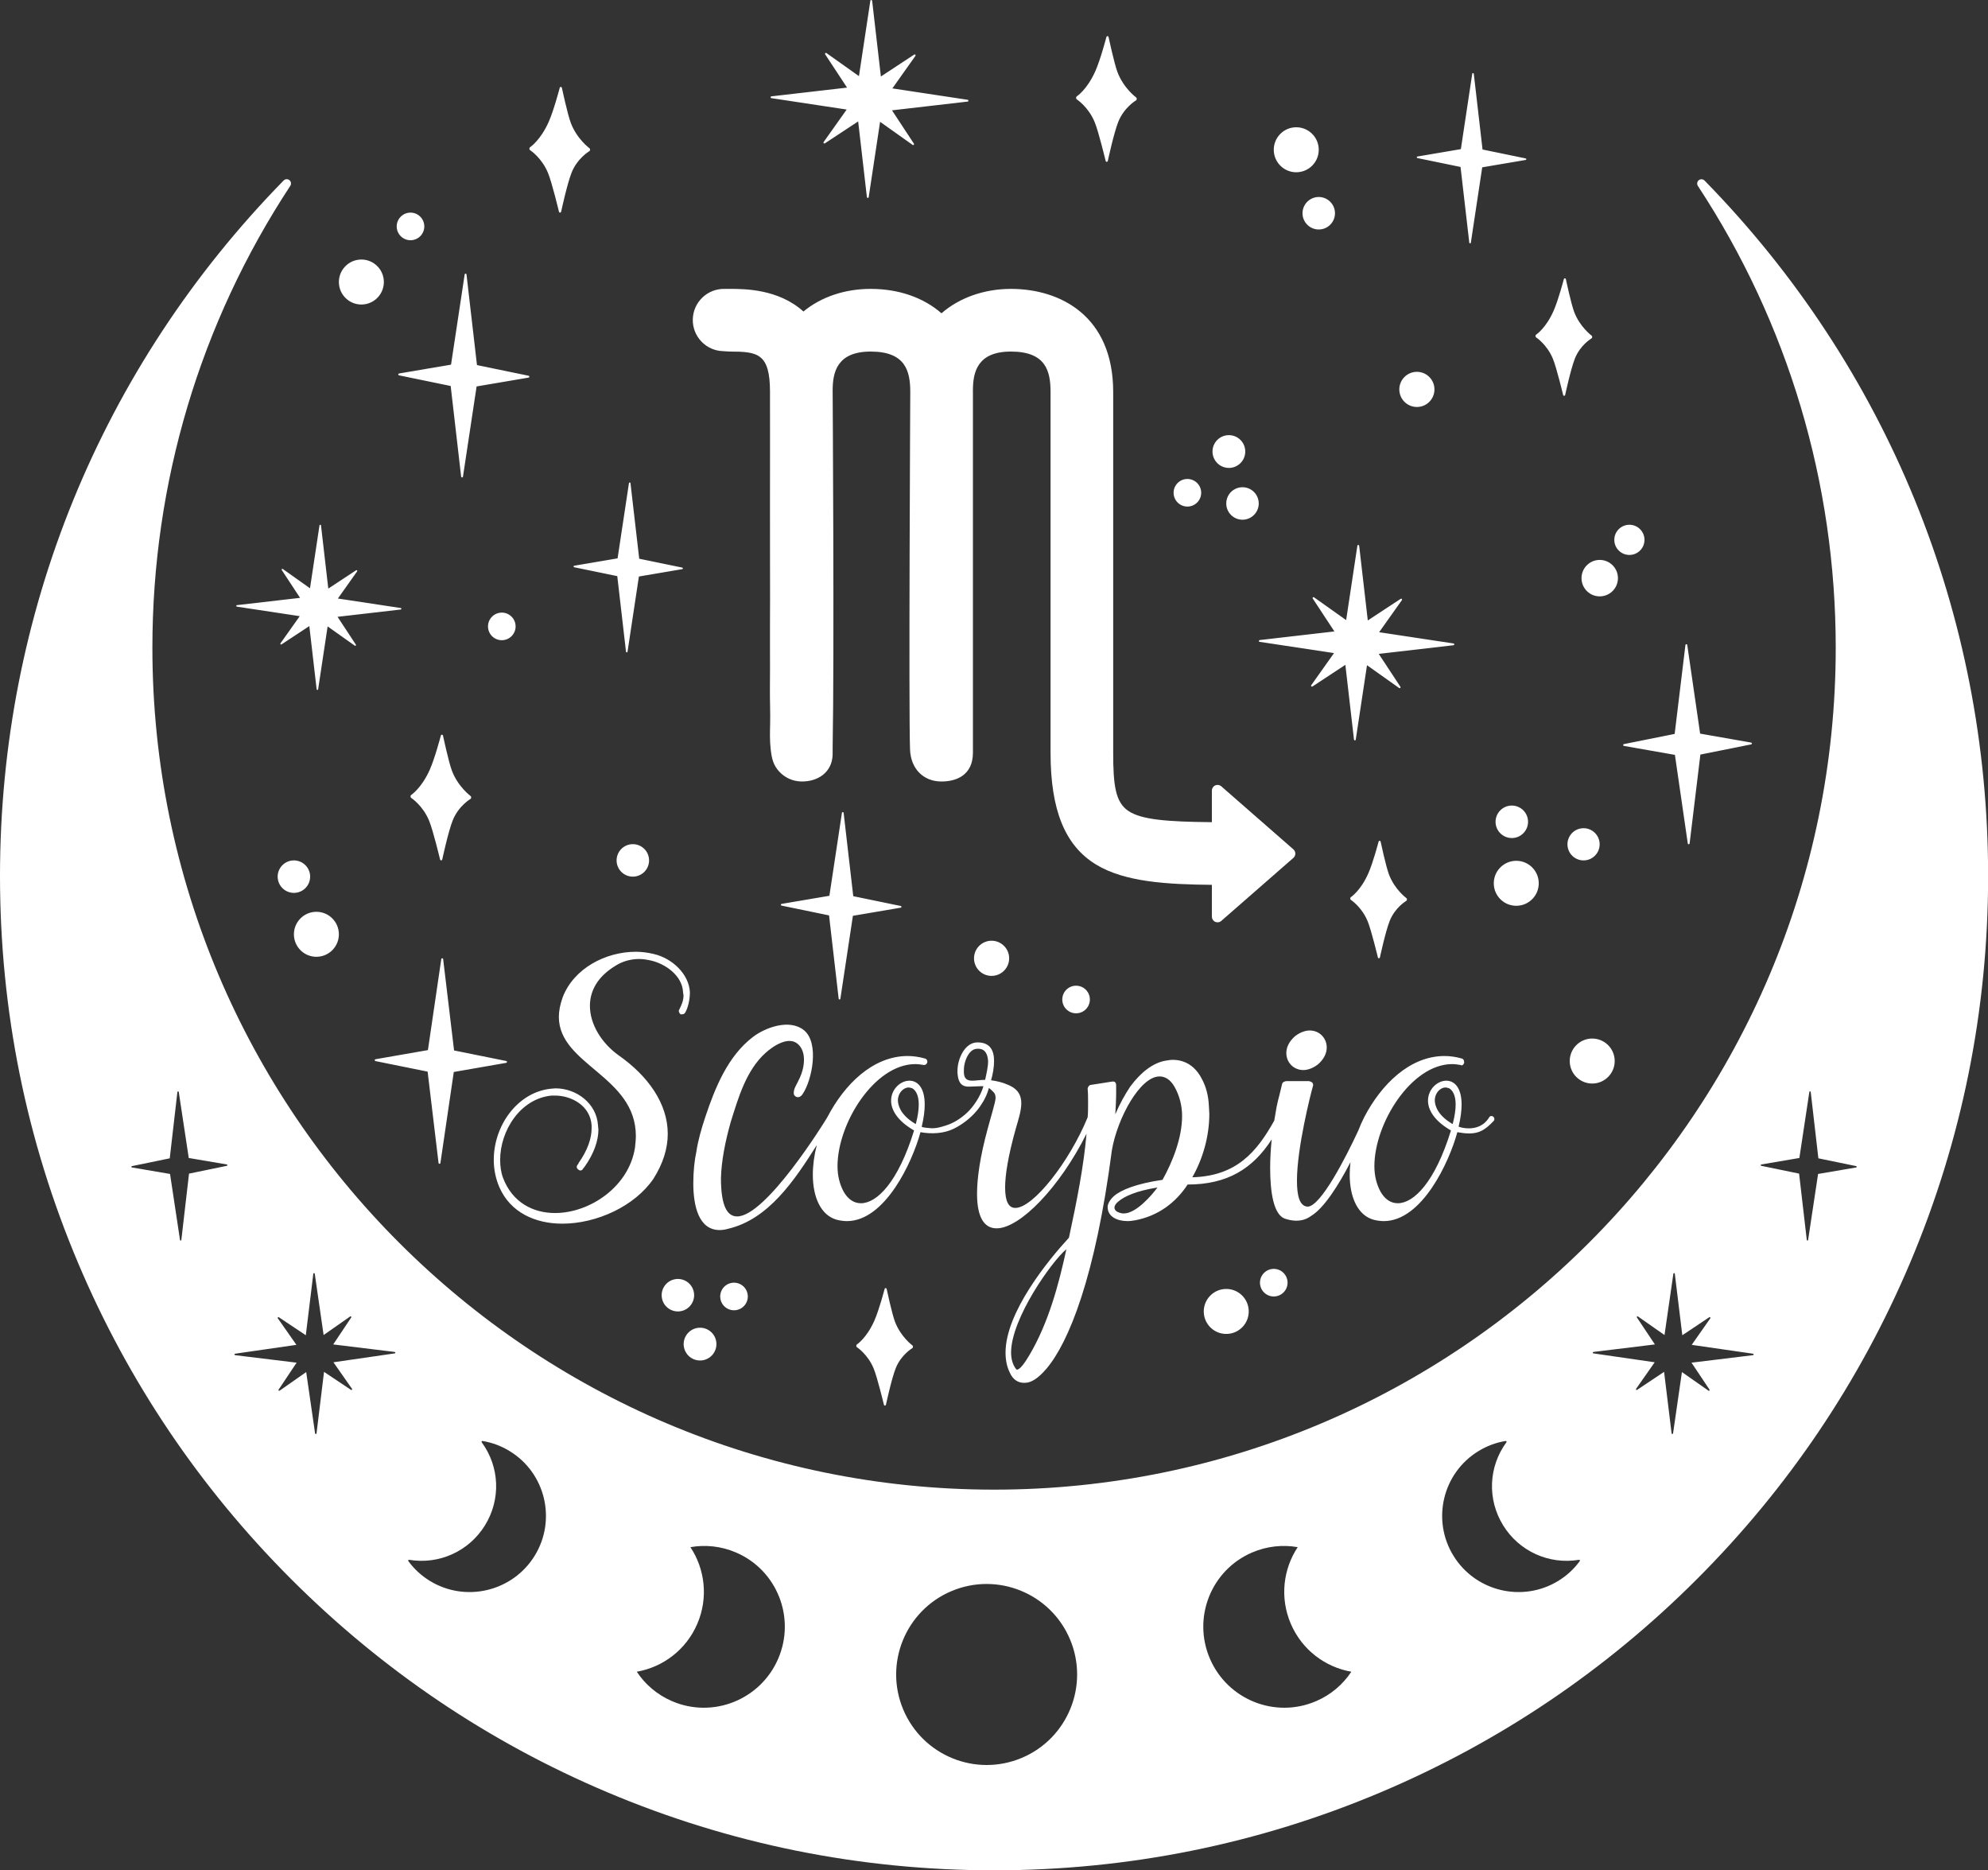 <?xml version="1.0" encoding="UTF-8" standalone="no"?><svg xmlns="http://www.w3.org/2000/svg" xmlns:xlink="http://www.w3.org/1999/xlink" fill="#000000" height="500" preserveAspectRatio="xMidYMid meet" version="1" viewBox="0.0 -0.0 531.6 500.0" width="531.6" zoomAndPan="magnify"><rect x="0.0" y="-0.0" width="531.6" height="500.0" fill="#333333" stroke="none"/><defs><clipPath id="a"><path d="M 0 47 L 531.629 47 L 531.629 500 L 0 500 Z M 0 47"/></clipPath></defs><g><g clip-path="url(#a)" id="change1_4"><path d="M 496.352 312.102 L 486.164 313.84 L 483.496 331.496 C 483.48 331.586 483.406 331.656 483.312 331.648 C 483.223 331.648 483.148 331.578 483.141 331.488 L 481.086 313.75 L 470.969 311.664 C 470.883 311.641 470.824 311.566 470.824 311.48 C 470.824 311.391 470.883 311.312 470.977 311.301 L 481.16 309.57 L 483.828 291.914 C 483.844 291.824 483.922 291.754 484.012 291.754 C 484.102 291.762 484.18 291.832 484.195 291.922 L 486.242 309.66 L 496.359 311.746 C 496.441 311.762 496.504 311.84 496.504 311.93 C 496.504 312.02 496.441 312.09 496.352 312.102 Z M 468.762 362.285 L 452.316 364.289 L 457.133 371.504 C 457.188 371.586 457.172 371.684 457.109 371.754 C 457.043 371.82 456.938 371.828 456.859 371.773 L 449.754 366.801 L 447.383 383.195 C 447.363 383.297 447.281 383.363 447.184 383.363 C 447.086 383.363 447 383.289 446.992 383.188 L 444.984 366.746 L 437.77 371.562 C 437.695 371.617 437.59 371.609 437.52 371.539 C 437.453 371.473 437.445 371.363 437.496 371.289 L 442.473 364.184 L 426.086 361.809 C 425.984 361.801 425.91 361.719 425.91 361.613 C 425.918 361.516 425.984 361.438 426.086 361.422 L 442.527 359.414 L 437.711 352.199 C 437.656 352.125 437.672 352.02 437.742 351.949 C 437.809 351.891 437.914 351.883 437.992 351.934 L 445.098 356.902 L 447.465 340.512 C 447.48 340.414 447.562 340.34 447.66 340.348 C 447.762 340.348 447.844 340.414 447.852 340.512 L 449.859 356.957 L 457.074 352.141 C 457.148 352.094 457.254 352.102 457.324 352.172 C 457.391 352.238 457.398 352.344 457.348 352.422 L 452.371 359.527 L 468.77 361.895 C 468.867 361.906 468.934 361.992 468.934 362.09 C 468.934 362.188 468.859 362.273 468.762 362.285 Z M 422.438 417.34 C 420.898 419.449 418.969 421.223 416.703 422.617 C 407.148 428.48 394.57 425.484 388.672 415.93 C 382.77 406.375 385.742 393.82 395.301 387.961 C 397.566 386.562 400.023 385.645 402.609 385.223 C 402.695 385.215 402.785 385.254 402.832 385.328 C 402.883 385.402 402.879 385.504 402.824 385.57 C 398.008 392.133 397.668 400.844 401.945 407.777 C 406.23 414.711 414.184 418.324 422.223 416.992 C 422.316 416.977 422.398 417.016 422.453 417.098 C 422.496 417.172 422.488 417.273 422.438 417.34 Z M 351.918 454.781 C 340.977 459.492 328.266 454.402 323.539 443.43 C 318.812 432.457 323.852 419.746 334.801 415.043 C 338.789 413.328 343.023 412.91 347.012 413.609 C 343.121 419.488 342.18 427.152 345.184 434.133 C 348.188 441.102 354.406 445.699 361.355 446.91 C 359.125 450.285 355.914 453.07 351.918 454.781 Z M 273.227 469.945 C 260.91 475.133 246.727 469.352 241.539 457.043 C 236.352 444.727 242.133 430.543 254.441 425.355 C 266.75 420.168 280.938 425.949 286.129 438.258 C 291.312 450.574 285.535 464.758 273.227 469.945 Z M 208.094 443.43 C 203.367 454.402 190.656 459.492 179.715 454.781 C 175.719 453.07 172.508 450.285 170.277 446.91 C 177.227 445.699 183.445 441.102 186.449 434.133 C 189.453 427.152 188.512 419.488 184.621 413.609 C 188.609 412.91 192.844 413.328 196.832 415.043 C 207.781 419.746 212.816 432.457 208.094 443.43 Z M 142.961 415.93 C 137.059 425.484 124.484 428.48 114.93 422.617 C 112.66 421.223 110.734 419.449 109.195 417.34 C 109.145 417.273 109.137 417.172 109.18 417.098 C 109.234 417.016 109.316 416.977 109.41 416.992 C 117.449 418.324 125.402 414.711 129.688 407.777 C 133.965 400.844 133.625 392.133 128.809 385.57 C 128.758 385.504 128.746 385.402 128.801 385.328 C 128.848 385.254 128.938 385.215 129.02 385.223 C 131.605 385.645 134.066 386.562 136.332 387.961 C 145.887 393.82 148.859 406.375 142.961 415.93 Z M 105.547 361.809 L 89.16 364.184 L 94.133 371.289 C 94.188 371.363 94.18 371.473 94.109 371.539 C 94.043 371.609 93.938 371.617 93.859 371.562 L 86.648 366.746 L 84.641 383.188 C 84.633 383.289 84.547 383.363 84.449 383.363 C 84.352 383.363 84.266 383.297 84.254 383.195 L 81.879 366.801 L 74.773 371.773 C 74.695 371.828 74.59 371.82 74.523 371.754 C 74.461 371.684 74.445 371.586 74.5 371.504 L 79.316 364.289 L 62.871 362.285 C 62.773 362.273 62.699 362.188 62.699 362.09 C 62.699 361.992 62.766 361.906 62.863 361.895 L 79.262 359.527 L 74.285 352.422 C 74.234 352.344 74.242 352.238 74.309 352.172 C 74.379 352.102 74.484 352.094 74.559 352.141 L 81.773 356.957 L 83.781 340.512 C 83.789 340.414 83.871 340.348 83.973 340.348 C 84.07 340.34 84.152 340.414 84.168 340.512 L 86.535 356.902 L 93.641 351.934 C 93.719 351.883 93.824 351.891 93.891 351.949 C 93.961 352.02 93.977 352.125 93.922 352.199 L 89.105 359.414 L 105.547 361.422 C 105.648 361.438 105.715 361.516 105.723 361.613 C 105.723 361.719 105.648 361.801 105.547 361.809 Z M 60.664 311.664 L 50.547 313.75 L 48.492 331.488 C 48.484 331.578 48.41 331.648 48.32 331.648 C 48.227 331.656 48.152 331.586 48.137 331.496 L 45.469 313.84 L 35.281 312.102 C 35.191 312.09 35.129 312.02 35.129 311.93 C 35.129 311.84 35.191 311.762 35.273 311.746 L 45.391 309.66 L 47.438 291.922 C 47.453 291.832 47.531 291.762 47.621 291.754 C 47.711 291.754 47.789 291.824 47.801 291.914 L 50.473 309.57 L 60.656 311.301 C 60.75 311.312 60.809 311.391 60.809 311.48 C 60.809 311.566 60.75 311.641 60.664 311.664 Z M 455.801 48.266 C 455.383 47.848 454.715 47.805 454.258 48.176 C 453.797 48.547 453.699 49.207 454.016 49.699 C 478.133 86.379 490.883 129.066 490.883 173.168 C 490.883 297.277 389.914 398.234 265.816 398.234 C 141.711 398.234 40.75 297.277 40.75 173.168 C 40.75 129.074 53.5 86.367 77.625 49.684 C 77.949 49.191 77.844 48.531 77.391 48.16 C 76.926 47.789 76.258 47.824 75.848 48.25 C 26.93 98.215 0 164.25 0 234.184 C 0 270.07 7.023 304.883 20.887 337.652 C 34.273 369.309 53.438 397.734 77.852 422.148 C 102.266 446.562 130.691 465.727 162.348 479.113 C 195.117 492.977 229.93 500 265.816 500 C 301.695 500 336.508 492.977 369.285 479.113 C 400.934 465.727 429.367 446.562 453.773 422.148 C 478.188 397.734 497.352 369.309 510.746 337.652 C 524.609 304.883 531.633 270.07 531.633 234.184 C 531.633 164.25 504.703 98.223 455.801 48.266" fill="#ffffff"/></g><g id="change1_1"><path d="M 389.246 295.277 C 389.246 292.773 388.449 291.523 387.539 290.953 C 387.195 290.84 386.855 290.727 386.516 290.727 C 385.148 290.727 383.672 292.203 383.672 294.141 C 383.672 294.934 383.898 295.73 384.352 296.641 C 385.035 297.895 386.285 299.258 388.449 300.508 C 389.016 298.348 389.246 296.641 389.246 295.277 Z M 309.5 317.461 C 303.812 318.367 300.625 319.848 299.035 321.215 C 298.352 321.781 298.012 322.352 298.012 322.805 C 298.012 323.488 298.578 324.059 299.715 324.285 C 299.945 324.398 300.285 324.398 300.512 324.398 C 303.812 324.398 308.02 319.508 309.5 317.461 Z M 285.156 333.953 C 281.289 337.141 270.367 352.496 270.367 361.598 C 270.367 363.305 270.82 364.895 271.73 366.035 C 271.848 366.148 271.848 366.148 271.961 366.148 C 272.758 366.148 274.121 364.215 275.258 362.281 C 280.379 353.633 283.109 343.395 285.156 333.953 Z M 264.223 283.672 C 264.109 281.969 263.543 280.375 261.609 280.375 L 261.379 280.375 C 259.672 280.375 258.535 282.082 257.969 284.242 C 257.738 285.152 257.738 285.949 257.738 286.516 C 257.738 288.449 258.648 288.906 260.016 288.906 C 260.926 288.906 262.176 288.68 263.43 288.68 C 263.77 287.086 264.223 285.266 264.223 283.672 Z M 245.68 295.277 C 245.68 292.773 244.887 291.523 243.977 290.953 C 243.633 290.84 243.293 290.727 242.949 290.727 C 241.586 290.727 240.105 292.203 240.105 294.141 C 240.105 294.934 240.336 295.73 240.789 296.641 C 241.473 297.895 242.723 299.258 244.887 300.508 C 245.453 298.348 245.68 296.641 245.68 295.277 Z M 399.598 299.145 C 399.598 299.371 399.598 299.484 399.367 299.715 C 397.207 301.988 395.613 303.012 392.887 303.012 C 391.973 303.012 390.949 302.898 389.699 302.672 C 387.539 310.633 380.258 326.445 370.02 326.445 C 369.223 326.445 368.312 326.332 367.402 326.105 C 363.078 324.969 360.918 320.074 360.918 314.047 C 360.918 312.961 360.992 311.836 361.121 310.691 C 357.938 316.852 354.02 323.023 350.566 325.082 C 349.316 325.992 348.062 326.332 346.586 326.332 C 345.562 326.332 344.535 326.105 343.516 325.766 C 340.555 324.625 339.645 318.711 339.645 312.227 C 339.645 309.699 339.809 307.055 340.059 304.598 C 334.984 312.48 328.172 316.664 317.578 316.664 C 314.391 321.555 309.613 325.082 303.586 326.219 C 302.902 326.332 302.219 326.445 301.535 326.445 C 298.809 326.445 296.191 325.309 296.191 322.691 L 296.191 322.465 C 296.305 321.668 296.871 320.645 297.895 319.734 C 299.715 318.141 303.812 316.434 310.863 315.41 C 313.594 310.52 316.098 304.148 316.098 298.348 C 316.098 295.617 315.414 292.887 314.051 290.5 C 312.91 288.566 311.547 287.77 310.066 287.77 C 304.836 287.77 298.809 298.918 297.328 307.449 C 292.891 341.574 285.723 358.98 279.809 365.922 C 277.648 368.422 275.828 369.676 274.008 369.676 L 273.781 369.676 C 272.188 369.676 270.82 368.766 270.023 366.945 C 269.23 365.352 268.887 363.531 268.887 361.598 C 268.887 350.789 280.379 336.797 285.84 330.883 C 287.98 320.945 289.781 311.848 290.543 303.078 C 283.379 317.414 272.746 328.379 266.5 328.379 C 263.312 328.379 261.266 325.648 261.266 319.164 C 261.266 314.957 262.062 309.27 264.109 301.762 C 264.344 300.895 264.578 300.031 264.824 299.172 C 265.172 297.934 265.535 296.703 265.844 295.457 C 266.105 294.398 266.508 293.254 265.902 292.234 C 265.727 291.934 264.457 290.824 264.449 290.84 C 263.996 292.516 263.328 293.773 262.941 294.43 C 262.418 295.316 261.84 296.164 261.176 296.957 C 259.527 298.93 257.316 300.633 255.008 301.762 C 252.34 303.066 249.027 303.199 246.137 302.672 C 243.977 310.633 236.695 326.445 226.457 326.445 C 225.66 326.445 224.75 326.332 223.84 326.105 C 219.516 324.969 217.355 320.074 217.355 314.047 C 217.355 311.547 217.707 308.859 218.41 306.133 C 212.461 315.551 205.504 325.957 194.719 328.492 C 193.922 328.723 193.125 328.836 192.441 328.836 C 186.867 328.836 185.391 322.465 185.391 316.32 C 185.391 313.137 185.73 310.066 186.188 308.016 C 186.641 304.945 187.551 301.762 188.574 298.691 C 191.172 290.902 194.594 282.34 201.344 277.211 C 204.75 274.621 211.168 272.332 214.973 275.406 C 219.137 278.773 217.176 288.676 214.66 292.441 C 213.586 294.055 212.309 293.074 212.262 292.41 C 212.16 291.031 212.926 290.215 213.895 288.09 C 215.094 285.473 215.742 281.395 213.484 279.219 C 210.945 276.777 206.719 279.66 204.711 281.473 C 199.496 286.176 197.438 293.477 195.402 299.941 C 193.922 305.176 192.898 310.406 192.785 314.957 C 192.785 322.465 194.492 325.195 197.105 325.195 C 204.844 325.195 220.426 300.055 221.223 298.691 C 225.773 289.93 233.395 282.309 242.723 282.309 C 244.203 282.309 245.797 282.535 247.387 282.992 C 248.402 283.328 248.023 284.879 246.93 284.695 C 246.25 284.582 245.453 284.469 244.77 284.469 C 233.852 284.469 223.953 300.281 223.953 311.77 C 223.953 314.273 224.523 316.551 225.547 318.484 C 226.684 320.531 228.277 321.668 230.211 321.668 C 234.418 321.668 240.105 316.207 244.43 302.215 C 239.879 299.598 238.285 296.641 238.285 294.254 C 238.285 291.184 240.789 288.906 243.18 288.906 C 245.34 288.906 247.273 290.727 247.273 295.277 C 247.273 296.867 247.047 298.805 246.477 301.191 C 246.422 301.43 248.648 301.594 248.852 301.605 C 250.328 301.715 251.688 301.285 253.078 300.836 C 255.125 300.18 256.945 298.973 258.523 297.531 C 260.266 295.938 262.195 293.082 262.973 290.387 L 262.176 290.387 C 261.152 290.387 260.016 290.5 259.105 290.5 C 257.512 290.5 256.262 289.93 256.031 286.859 L 256.031 286.289 C 256.031 283.105 257.969 278.668 261.379 278.668 C 264.793 278.668 265.816 280.828 265.816 283.672 C 265.816 285.379 265.477 287.199 265.02 288.793 C 266.613 289.02 268.094 289.359 269.344 289.93 C 272.301 291.066 273.098 292.887 273.098 294.934 C 273.098 296.984 272.301 299.371 271.617 301.762 C 269.57 309.039 268.773 314.16 268.773 317.461 C 268.773 321.328 269.797 322.922 271.504 322.922 C 276.281 322.922 285.953 310.633 290.844 298.691 C 290.957 297.438 290.957 296.188 290.957 294.82 C 290.957 293.57 290.957 292.32 290.844 291.066 C 290.844 290.613 291.297 290.043 291.641 290.043 L 297.441 289.133 L 297.668 289.133 C 298.238 289.133 298.465 289.59 298.465 290.156 L 298.465 292.09 C 298.465 293.91 298.352 295.848 298.238 297.895 C 299.375 295.164 300.855 292.547 302.219 290.5 C 305.062 286.633 308.363 284.129 311.66 283.559 C 312.344 283.445 313.027 283.332 313.594 283.332 C 317.121 283.332 319.738 285.266 321.328 288.34 C 322.469 290.387 323.152 292.887 323.266 295.73 C 323.266 296.414 323.379 297.098 323.379 297.777 C 323.379 303.922 321.559 309.949 318.828 314.73 C 330.688 314.398 336.078 307.914 340.738 299.586 C 340.789 299.281 340.844 298.973 340.898 298.691 C 341.691 293.684 341.691 294.82 342.832 289.816 C 342.945 289.246 343.629 289.02 344.082 289.02 L 349.996 289.02 C 350.566 289.133 351.137 289.359 351.137 290.043 L 351.137 290.156 C 350.453 292.547 346.812 306.879 346.812 315.641 C 346.812 319.621 347.496 322.465 349.656 322.578 C 353.172 322.578 359.992 309.191 363.219 302.23 C 363.672 301.043 364.191 299.855 364.785 298.691 C 369.336 289.93 376.961 282.309 386.285 282.309 C 387.766 282.309 389.359 282.535 390.949 282.992 C 391.293 283.105 391.52 283.445 391.52 283.902 L 391.52 284.129 C 391.406 284.469 391.18 284.812 390.836 284.812 C 390.723 284.812 390.609 284.695 390.496 284.695 C 389.812 284.582 389.016 284.469 388.336 284.469 C 377.414 284.469 367.516 300.281 367.516 311.77 C 367.516 314.273 368.086 316.551 369.109 318.484 C 370.246 320.531 371.84 321.668 373.773 321.668 C 377.98 321.668 383.672 316.207 387.992 302.215 C 383.441 299.598 381.852 296.641 381.852 294.254 C 381.852 291.184 384.352 288.906 386.742 288.906 C 388.902 288.906 390.836 290.727 390.836 295.277 C 390.836 296.867 390.609 298.805 390.039 301.191 C 390.609 301.422 391.633 301.648 392.77 301.648 C 394.59 301.648 396.754 301.078 398.23 298.691 C 398.344 298.461 398.57 298.348 398.801 298.348 C 399.254 298.348 399.598 298.691 399.598 299.145 Z M 348.52 286.062 C 349.656 286.062 351.023 285.605 352.387 284.582 C 354.094 283.105 354.773 281.512 354.773 280.031 C 354.773 277.531 352.84 275.484 350.227 275.484 C 349.09 275.484 347.723 275.938 346.355 276.961 C 344.652 278.441 343.969 280.031 343.969 281.512 C 343.969 284.016 345.902 286.062 348.52 286.062 Z M 184.48 265.246 C 184.48 267.18 184.023 269.34 183.227 270.703 C 183 271.047 182.773 271.16 182.316 271.16 L 181.977 271.16 C 181.75 270.934 181.52 270.59 181.52 270.25 C 181.52 270.137 181.52 270.023 181.637 269.91 C 182.316 268.543 182.773 267.406 182.773 266.156 C 182.773 265.812 182.656 265.586 182.656 265.246 C 182.43 260.809 177.992 257.738 174.238 256.824 C 173.219 256.598 172.078 256.371 170.941 256.371 C 168.781 256.371 166.504 256.941 164.57 258.191 C 159.68 261.148 157.746 265.016 157.746 268.887 C 157.746 273.891 160.93 278.895 165.367 282.082 C 173.332 287.656 178.562 295.051 178.562 303.125 C 178.562 306.992 177.312 311.09 174.695 315.184 C 169.691 322.465 159.566 327.129 150.352 327.129 C 143.184 327.129 136.473 324.172 133.516 317.344 C 132.492 314.957 132.035 312.453 132.035 310.066 C 132.035 300.965 138.293 292.09 147.164 291.066 C 147.621 291.066 148.074 290.953 148.531 290.953 C 154.219 290.953 159.566 295.051 159.906 300.852 C 159.906 301.191 160.02 301.648 160.02 301.988 C 160.02 304.832 158.883 308.359 156.266 312 C 156.152 312.113 156.039 312.227 155.812 312.566 C 155.699 312.797 155.469 312.91 155.129 312.91 C 155.016 312.91 154.789 312.797 154.676 312.684 C 154.445 312.566 154.219 312.227 154.219 312 C 154.219 311.77 154.332 311.543 154.445 311.316 C 154.562 311.316 154.676 311.203 154.676 310.977 C 157.176 307.449 158.199 304.266 158.199 301.648 L 158.199 300.852 C 157.859 295.617 152.855 292.887 148.418 292.887 L 147.508 292.887 C 139.09 293.684 133.742 302.328 133.742 310.066 C 133.742 311.77 133.969 313.477 134.539 314.957 C 137.043 321.441 142.504 324.285 148.418 324.285 C 157.746 324.285 168.211 317.23 169.805 306.766 C 169.918 305.629 170.031 304.605 170.031 303.695 C 170.031 287.656 149.441 284.695 149.441 271.844 C 149.441 270.25 149.781 268.543 150.465 266.609 C 153.422 258.875 161.953 254.438 170.031 254.438 C 171.625 254.438 173.219 254.664 174.695 255.008 C 179.812 256.145 184.25 260.469 184.48 265.246" fill="#ffffff"/></g><g id="change1_2"><path d="M 345.859 227.062 L 326.574 210.207 C 326.129 209.816 325.492 209.723 324.949 209.969 C 324.406 210.215 324.059 210.758 324.059 211.352 L 324.059 219.797 C 312.008 219.684 305.168 219.137 301.688 216.766 C 298.273 214.438 297.672 209.906 297.672 201.238 L 297.672 104.793 C 297.672 84.473 283.547 77.23 270.324 77.23 C 263.191 77.23 256.516 79.594 251.758 83.754 C 246.949 79.535 240.289 77.23 232.82 77.23 C 225.91 77.23 219.586 79.367 214.84 83.273 C 208.133 77.23 199.074 77.23 195.094 77.23 C 194.941 77.23 194.09 77.242 193.797 77.234 C 189.203 77.113 185.379 80.738 185.258 85.336 C 185.137 89.93 188.762 93.754 193.359 93.875 C 193.723 93.883 194.855 93.984 195.094 93.984 C 202.59 93.984 205.902 94.422 205.902 104.793 C 205.902 105.543 205.898 106.293 205.898 107.043 C 205.891 109.148 205.91 111.25 205.906 113.355 C 205.898 116.469 205.898 119.586 205.906 122.703 C 205.918 126.523 205.891 130.344 205.895 134.16 C 205.898 138.441 205.918 142.723 205.902 147.008 C 205.887 151.434 205.91 155.863 205.918 160.293 C 205.922 164.504 205.867 168.715 205.895 172.926 C 205.918 176.688 205.91 180.441 205.879 184.203 C 205.852 187.32 206.008 190.445 205.938 193.562 C 205.887 195.832 205.82 197.996 206.082 200.262 C 206.359 202.703 206.73 204.578 208.488 206.398 C 209.996 207.961 212.008 208.855 214.191 208.914 C 218.785 209.035 222.527 206.371 222.648 201.777 C 222.66 201.332 222.648 199.938 222.656 199.508 C 223.113 175.844 222.656 104.793 222.656 104.793 C 222.656 104.703 222.652 104.617 222.645 104.531 C 222.652 104.477 222.656 104.418 222.656 104.359 C 222.656 99.531 223.812 93.984 232.82 93.984 C 242.129 93.984 243.41 99.18 243.41 104.793 C 243.41 104.793 242.961 190.316 243.348 200.371 C 243.547 205.492 246.855 208.793 251.449 208.914 C 255.578 209.023 260.164 207.32 260.164 201.238 C 260.164 177.129 260.164 104.793 260.164 104.793 C 260.164 104.703 260.16 104.617 260.152 104.531 C 260.16 104.473 260.164 104.418 260.164 104.359 C 260.164 99.531 261.32 93.984 270.324 93.984 C 279.637 93.984 280.922 99.18 280.922 104.793 L 280.922 201.238 C 280.922 216.566 284.781 226.062 293.078 231.117 C 300.77 235.809 312.07 236.434 324.059 236.547 L 324.059 245.055 C 324.059 245.648 324.406 246.191 324.949 246.438 C 325.152 246.527 325.363 246.57 325.578 246.57 C 325.938 246.57 326.293 246.441 326.574 246.195 L 345.859 229.344 C 346.191 229.059 346.379 228.641 346.379 228.203 C 346.379 227.766 346.191 227.348 345.859 227.062" fill="#ffffff"/></g><g id="change1_3"><path d="M 243.984 359.676 C 243.953 359.656 240.855 357.371 239.332 353.371 C 238.496 351.176 237.125 344.703 237.109 344.641 C 237.074 344.469 236.961 344.352 236.832 344.348 L 236.828 344.348 C 236.699 344.348 236.582 344.457 236.539 344.621 C 236.523 344.68 235.09 350.168 233.797 353.086 C 231.754 357.695 229.172 359.398 229.145 359.414 C 229.039 359.48 228.973 359.625 228.973 359.785 C 228.973 359.941 229.035 360.086 229.141 360.152 C 229.172 360.172 232.074 362.055 233.645 365.906 C 234.625 368.309 236.332 375.422 236.352 375.492 C 236.391 375.66 236.5 375.77 236.629 375.773 L 236.641 375.773 C 236.773 375.766 236.887 375.645 236.922 375.473 C 236.938 375.406 238.383 368.648 239.516 365.785 C 240.941 362.184 243.926 360.43 243.957 360.414 C 244.062 360.352 244.137 360.211 244.141 360.055 C 244.148 359.898 244.086 359.75 243.984 359.676 Z M 355.504 60.266 C 357.309 58.684 357.484 55.941 355.898 54.141 C 354.316 52.34 351.574 52.16 349.773 53.746 C 347.973 55.328 347.793 58.07 349.379 59.871 C 350.961 61.676 353.703 61.852 355.504 60.266 Z M 431.309 157.91 C 433.16 155.957 433.078 152.871 431.125 151.023 C 429.172 149.172 426.09 149.254 424.238 151.207 C 422.387 153.16 422.473 156.242 424.422 158.094 C 426.375 159.945 429.461 159.859 431.309 157.91 Z M 438.637 147.098 C 440.168 145.48 440.102 142.926 438.484 141.395 C 436.867 139.859 434.312 139.93 432.777 141.547 C 431.246 143.16 431.312 145.719 432.934 147.25 C 434.551 148.781 437.102 148.715 438.637 147.098 Z M 172.375 233.004 C 174.023 231.262 173.949 228.516 172.211 226.863 C 170.469 225.215 167.723 225.289 166.07 227.027 C 164.422 228.77 164.496 231.516 166.234 233.168 C 167.977 234.816 170.727 234.742 172.375 233.004 Z M 426.574 228.672 C 428.211 226.945 428.137 224.223 426.41 222.59 C 424.688 220.953 421.965 221.027 420.328 222.75 C 418.691 224.477 418.766 227.199 420.488 228.836 C 422.215 230.469 424.938 230.398 426.574 228.672 Z M 407.414 222.684 C 409.066 220.941 408.992 218.195 407.25 216.543 C 405.512 214.895 402.762 214.969 401.113 216.711 C 399.461 218.449 399.535 221.195 401.277 222.848 C 403.016 224.496 405.766 224.426 407.414 222.684 Z M 409.82 240.273 C 412.105 237.863 412.004 234.059 409.594 231.773 C 407.184 229.484 403.379 229.59 401.094 232 C 398.809 234.41 398.91 238.215 401.32 240.5 C 403.73 242.785 407.535 242.684 409.82 240.273 Z M 81.742 237.344 C 83.395 235.605 83.32 232.855 81.578 231.207 C 79.84 229.559 77.09 229.633 75.441 231.371 C 73.789 233.109 73.863 235.859 75.605 237.508 C 77.344 239.16 80.094 239.086 81.742 237.344 Z M 350.988 44.176 C 353.273 41.766 353.172 37.957 350.762 35.672 C 348.352 33.387 344.547 33.488 342.262 35.898 C 339.977 38.312 340.078 42.117 342.488 44.402 C 344.898 46.688 348.703 46.586 350.988 44.176 Z M 332.273 354.73 C 334.555 352.32 334.453 348.516 332.043 346.23 C 329.633 343.945 325.828 344.047 323.543 346.457 C 321.258 348.867 321.359 352.676 323.77 354.961 C 326.18 357.242 329.984 357.141 332.273 354.73 Z M 100.996 79.531 C 103.281 77.121 103.18 73.316 100.77 71.031 C 98.359 68.746 94.555 68.848 92.27 71.258 C 89.984 73.668 90.086 77.477 92.496 79.762 C 94.906 82.047 98.711 81.945 100.996 79.531 Z M 430.129 287.789 C 432.414 285.383 432.312 281.574 429.902 279.289 C 427.492 277.004 423.688 277.105 421.402 279.516 C 419.117 281.926 419.219 285.734 421.629 288.02 C 424.039 290.305 427.844 290.203 430.129 287.789 Z M 88.969 253.906 C 91.254 251.496 91.152 247.691 88.742 245.406 C 86.332 243.121 82.527 243.223 80.242 245.633 C 77.957 248.043 78.059 251.852 80.469 254.137 C 82.879 256.422 86.684 256.316 88.969 253.906 Z M 268.566 259.422 C 270.352 257.539 270.27 254.566 268.387 252.781 C 266.504 250.992 263.531 251.074 261.746 252.957 C 259.961 254.84 260.039 257.816 261.922 259.602 C 263.805 261.387 266.781 261.305 268.566 259.422 Z M 382.293 107.336 C 384.078 105.453 383.996 102.477 382.113 100.691 C 380.23 98.906 377.258 98.984 375.473 100.871 C 373.688 102.754 373.766 105.727 375.648 107.512 C 377.531 109.297 380.508 109.219 382.293 107.336 Z M 343.289 345.441 C 344.691 343.965 344.629 341.629 343.148 340.227 C 341.672 338.824 339.336 338.891 337.934 340.367 C 336.531 341.848 336.594 344.18 338.074 345.582 C 339.551 346.984 341.887 346.922 343.289 345.441 Z M 112.449 63.07 C 113.852 61.594 113.785 59.258 112.309 57.855 C 110.828 56.453 108.496 56.516 107.094 57.996 C 105.691 59.473 105.754 61.809 107.234 63.211 C 108.711 64.613 111.047 64.551 112.449 63.07 Z M 136.863 170 C 138.266 168.52 138.203 166.188 136.723 164.785 C 135.242 163.383 132.91 163.445 131.508 164.922 C 130.105 166.402 130.168 168.738 131.648 170.141 C 133.125 171.539 135.461 171.477 136.863 170 Z M 182.004 350.531 C 184.363 350.129 185.953 347.887 185.551 345.52 C 185.148 343.156 182.906 341.566 180.539 341.973 C 178.176 342.375 176.59 344.617 176.992 346.98 C 177.395 349.348 179.637 350.934 182.004 350.531 Z M 187.93 363.645 C 190.316 363.238 191.922 360.973 191.512 358.59 C 191.105 356.203 188.844 354.602 186.457 355.008 C 184.074 355.414 182.469 357.68 182.875 360.062 C 183.281 362.449 185.547 364.051 187.93 363.645 Z M 196.898 350.23 C 198.906 349.891 200.258 347.984 199.914 345.977 C 199.57 343.965 197.664 342.617 195.656 342.957 C 193.648 343.301 192.301 345.207 192.641 347.215 C 192.984 349.223 194.891 350.574 196.898 350.23 Z M 332.25 130.254 C 329.852 130.254 327.906 132.199 327.906 134.598 C 327.906 136.992 329.852 138.938 332.25 138.938 C 334.648 138.938 336.59 136.992 336.59 134.598 C 336.59 132.199 334.648 130.254 332.25 130.254 Z M 328.609 116.328 C 326.191 116.328 324.227 118.293 324.227 120.711 C 324.227 123.129 326.191 125.094 328.609 125.094 C 331.027 125.094 332.988 123.129 332.988 120.711 C 332.988 118.293 331.027 116.328 328.609 116.328 Z M 287.746 263.512 C 285.711 263.512 284.059 265.164 284.059 267.203 C 284.059 269.238 285.711 270.891 287.746 270.891 C 289.785 270.891 291.438 269.238 291.438 267.203 C 291.438 265.164 289.785 263.512 287.746 263.512 Z M 317.516 128.047 C 315.477 128.047 313.824 129.695 313.824 131.734 C 313.824 133.77 315.477 135.422 317.516 135.422 C 319.551 135.422 321.203 133.77 321.203 131.734 C 321.203 129.695 319.551 128.047 317.516 128.047 Z M 376.074 240.098 C 376.043 240.074 372.941 237.793 371.422 233.789 C 370.586 231.594 369.215 225.121 369.199 225.059 C 369.164 224.887 369.051 224.77 368.922 224.766 L 368.918 224.766 C 368.789 224.766 368.672 224.875 368.629 225.043 C 368.613 225.098 367.18 230.586 365.887 233.504 C 363.844 238.113 361.262 239.816 361.234 239.832 C 361.129 239.898 361.062 240.043 361.059 240.203 C 361.059 240.359 361.125 240.504 361.23 240.57 C 361.258 240.59 364.164 242.473 365.734 246.324 C 366.715 248.727 368.422 255.84 368.441 255.91 C 368.48 256.078 368.59 256.188 368.719 256.191 L 368.73 256.191 C 368.859 256.184 368.977 256.066 369.012 255.891 C 369.027 255.824 370.473 249.066 371.605 246.203 C 373.031 242.602 376.016 240.848 376.047 240.832 C 376.152 240.77 376.223 240.629 376.23 240.473 C 376.234 240.316 376.176 240.172 376.074 240.098 Z M 425.609 89.727 C 425.578 89.703 422.477 87.422 420.953 83.422 C 420.117 81.223 418.746 74.754 418.734 74.688 C 418.699 74.516 418.586 74.398 418.453 74.395 C 418.324 74.395 418.207 74.504 418.164 74.672 C 418.148 74.727 416.715 80.215 415.422 83.133 C 413.379 87.742 410.797 89.445 410.77 89.461 C 410.664 89.527 410.594 89.672 410.594 89.832 C 410.594 89.988 410.66 90.133 410.766 90.199 C 410.793 90.219 413.695 92.102 415.27 95.953 C 416.25 98.355 417.957 105.469 417.977 105.543 C 418.016 105.707 418.125 105.816 418.254 105.82 C 418.254 105.82 418.262 105.82 418.266 105.82 C 418.395 105.812 418.512 105.695 418.547 105.52 C 418.562 105.453 420.008 98.695 421.141 95.832 C 422.566 92.23 425.551 90.477 425.582 90.461 C 425.688 90.398 425.762 90.262 425.766 90.102 C 425.773 89.945 425.711 89.801 425.609 89.727 Z M 303.809 26.051 C 303.773 26.023 300.457 23.586 298.828 19.305 C 297.934 16.953 296.469 10.031 296.453 9.965 C 296.414 9.781 296.293 9.656 296.156 9.652 L 296.152 9.652 C 296.016 9.648 295.891 9.77 295.844 9.945 C 295.828 10.004 294.293 15.875 292.91 18.996 C 290.723 23.93 287.961 25.75 287.934 25.766 C 287.82 25.84 287.746 25.992 287.746 26.164 C 287.746 26.332 287.816 26.484 287.93 26.559 C 287.961 26.578 291.066 28.59 292.746 32.711 C 293.797 35.281 295.621 42.891 295.641 42.969 C 295.684 43.145 295.805 43.262 295.938 43.266 L 295.949 43.266 C 296.094 43.258 296.215 43.129 296.254 42.945 C 296.27 42.871 297.816 35.645 299.027 32.582 C 300.555 28.73 303.746 26.855 303.777 26.836 C 303.891 26.77 303.969 26.621 303.977 26.453 C 303.98 26.285 303.918 26.129 303.809 26.051 Z M 157.625 39.629 C 157.59 39.605 154.273 37.164 152.645 32.883 C 151.754 30.535 150.285 23.613 150.27 23.543 C 150.23 23.359 150.109 23.234 149.973 23.23 L 149.969 23.23 C 149.832 23.23 149.707 23.348 149.66 23.523 C 149.645 23.586 148.109 29.453 146.727 32.574 C 144.539 37.508 141.777 39.328 141.75 39.348 C 141.637 39.418 141.566 39.574 141.562 39.742 C 141.562 39.91 141.633 40.066 141.746 40.137 C 141.777 40.156 144.883 42.168 146.562 46.289 C 147.613 48.859 149.438 56.469 149.457 56.547 C 149.5 56.723 149.617 56.844 149.754 56.844 L 149.77 56.844 C 149.906 56.84 150.031 56.711 150.07 56.523 C 150.086 56.453 151.633 49.227 152.844 46.16 C 154.371 42.309 157.562 40.434 157.594 40.414 C 157.707 40.348 157.785 40.199 157.793 40.031 C 157.797 39.863 157.734 39.707 157.625 39.629 Z M 125.832 212.801 C 125.797 212.777 122.48 210.336 120.852 206.055 C 119.961 203.707 118.492 196.785 118.477 196.715 C 118.438 196.531 118.316 196.406 118.18 196.402 L 118.176 196.402 C 118.039 196.398 117.914 196.52 117.867 196.695 C 117.852 196.758 116.316 202.629 114.934 205.746 C 112.746 210.68 109.984 212.5 109.957 212.52 C 109.844 212.59 109.773 212.746 109.77 212.914 C 109.77 213.082 109.84 213.238 109.953 213.309 C 109.984 213.328 113.09 215.34 114.77 219.465 C 115.82 222.031 117.645 229.641 117.664 229.719 C 117.707 229.895 117.824 230.016 117.961 230.016 L 117.977 230.016 C 118.113 230.012 118.238 229.883 118.277 229.695 C 118.293 229.625 119.84 222.398 121.051 219.336 C 122.578 215.48 125.77 213.605 125.801 213.586 C 125.914 213.52 125.992 213.371 126 213.203 C 126.004 213.035 125.941 212.879 125.832 212.801 Z M 468.266 198.52 L 454.621 196.121 L 451.18 172.426 C 451.16 172.305 451.055 172.215 450.934 172.219 C 450.809 172.219 450.707 172.312 450.691 172.434 L 447.812 196.203 L 434.227 198.926 C 434.113 198.945 434.031 199.051 434.031 199.168 C 434.031 199.285 434.117 199.383 434.234 199.406 L 447.879 201.805 L 451.32 225.496 C 451.34 225.617 451.445 225.707 451.566 225.707 C 451.691 225.703 451.793 225.613 451.809 225.492 L 454.688 201.723 L 468.273 199 C 468.387 198.977 468.469 198.875 468.469 198.758 C 468.469 198.641 468.383 198.539 468.266 198.52 Z M 135.367 283.641 L 121.422 280.824 L 118.5 256.402 C 118.484 256.277 118.379 256.184 118.254 256.184 C 118.129 256.18 118.02 256.273 118 256.398 L 114.426 280.73 L 100.406 283.172 C 100.289 283.191 100.199 283.297 100.199 283.418 C 100.199 283.539 100.281 283.645 100.402 283.664 L 114.348 286.484 L 117.27 310.902 C 117.285 311.027 117.391 311.121 117.516 311.125 C 117.645 311.125 117.75 311.035 117.77 310.91 L 121.344 286.578 L 135.363 284.137 C 135.48 284.113 135.57 284.012 135.57 283.891 C 135.57 283.77 135.488 283.664 135.367 283.641 Z M 407.984 42.352 L 396.438 39.969 L 394.098 19.723 C 394.086 19.617 394 19.539 393.895 19.539 C 393.789 19.535 393.699 19.613 393.684 19.715 L 390.641 39.867 L 379.016 41.844 C 378.914 41.859 378.844 41.945 378.84 42.047 C 378.84 42.145 378.91 42.23 379.008 42.254 L 390.555 44.633 L 392.895 64.879 C 392.906 64.98 392.992 65.062 393.098 65.062 C 393.203 65.066 393.293 64.988 393.309 64.887 L 396.352 44.734 L 407.977 42.758 C 408.074 42.742 408.148 42.656 408.148 42.559 C 408.152 42.457 408.082 42.371 407.984 42.352 Z M 182.449 151.742 L 170.93 149.367 L 168.594 129.164 C 168.582 129.062 168.496 128.984 168.391 128.98 C 168.285 128.98 168.199 129.055 168.184 129.156 L 165.145 149.266 L 153.547 151.238 C 153.445 151.254 153.375 151.34 153.371 151.438 C 153.371 151.539 153.441 151.625 153.539 151.645 L 165.062 154.02 L 167.395 174.223 C 167.406 174.324 167.492 174.402 167.598 174.406 C 167.699 174.406 167.789 174.332 167.805 174.23 L 170.844 154.121 L 182.441 152.152 C 182.543 152.133 182.613 152.051 182.617 151.949 C 182.617 151.852 182.547 151.762 182.449 151.742 Z M 240.871 242.203 L 228.164 239.582 L 225.59 217.301 C 225.574 217.188 225.48 217.102 225.367 217.098 C 225.25 217.098 225.152 217.18 225.137 217.293 L 221.781 239.473 L 208.988 241.645 C 208.883 241.664 208.801 241.758 208.801 241.867 C 208.797 241.977 208.875 242.074 208.98 242.098 L 221.691 244.719 L 224.266 267 C 224.277 267.113 224.375 267.199 224.488 267.203 C 224.605 267.203 224.703 267.121 224.719 267.008 L 228.07 244.828 L 240.863 242.652 C 240.973 242.637 241.055 242.543 241.055 242.434 C 241.059 242.32 240.98 242.227 240.871 242.203 Z M 141.363 100.453 L 127.547 97.605 L 124.746 73.379 C 124.734 73.254 124.629 73.16 124.504 73.156 C 124.379 73.156 124.273 73.246 124.254 73.371 L 120.609 97.484 L 106.699 99.848 C 106.582 99.867 106.492 99.969 106.492 100.09 C 106.488 100.211 106.574 100.312 106.691 100.34 L 120.512 103.188 L 123.309 127.414 C 123.32 127.539 123.426 127.633 123.551 127.633 C 123.676 127.637 123.781 127.547 123.801 127.422 L 127.445 103.309 L 141.355 100.945 C 141.477 100.926 141.562 100.824 141.562 100.703 C 141.566 100.582 141.48 100.477 141.363 100.453 Z M 107.168 162.547 L 90.352 160.004 L 95.504 152.742 C 95.559 152.66 95.551 152.555 95.484 152.484 C 95.414 152.414 95.309 152.402 95.227 152.453 L 87.789 157.352 L 85.836 140.453 C 85.824 140.352 85.738 140.277 85.637 140.273 C 85.535 140.273 85.449 140.348 85.434 140.445 L 82.895 157.266 L 75.629 152.113 C 75.551 152.055 75.441 152.062 75.371 152.133 C 75.301 152.199 75.289 152.309 75.344 152.387 L 80.238 159.828 L 63.344 161.777 C 63.242 161.789 63.164 161.875 63.164 161.977 C 63.164 162.078 63.234 162.164 63.336 162.18 L 80.152 164.723 L 75 171.984 C 74.945 172.062 74.953 172.172 75.02 172.242 C 75.09 172.312 75.195 172.324 75.277 172.27 L 82.715 167.375 L 84.668 184.27 C 84.68 184.371 84.766 184.449 84.863 184.449 C 84.965 184.453 85.055 184.379 85.07 184.277 L 87.609 167.461 L 94.871 172.613 C 94.953 172.668 95.059 172.66 95.129 172.594 C 95.199 172.527 95.211 172.418 95.16 172.336 L 90.266 164.898 L 107.16 162.945 C 107.262 162.934 107.336 162.852 107.34 162.75 C 107.34 162.648 107.266 162.562 107.168 162.547 Z M 388.68 172.02 L 368.785 169.012 L 374.883 160.422 C 374.945 160.328 374.938 160.199 374.855 160.117 C 374.777 160.031 374.648 160.02 374.555 160.082 L 365.754 165.871 L 363.445 145.883 C 363.43 145.766 363.328 145.676 363.211 145.672 C 363.09 145.672 362.988 145.758 362.969 145.875 L 359.965 165.773 L 351.367 159.676 C 351.277 159.609 351.148 159.617 351.066 159.699 C 350.984 159.777 350.969 159.906 351.031 160.004 L 356.824 168.805 L 336.832 171.113 C 336.715 171.129 336.625 171.227 336.621 171.348 C 336.621 171.465 336.707 171.57 336.824 171.586 L 356.723 174.594 L 350.625 183.188 C 350.559 183.281 350.57 183.41 350.648 183.492 C 350.73 183.574 350.855 183.59 350.953 183.523 L 359.754 177.734 L 362.062 197.723 C 362.078 197.844 362.176 197.934 362.297 197.934 C 362.414 197.938 362.52 197.852 362.535 197.73 L 365.543 177.836 L 374.137 183.93 C 374.23 183.996 374.359 183.988 374.441 183.906 C 374.523 183.828 374.539 183.699 374.477 183.605 L 368.684 174.805 L 388.672 172.492 C 388.793 172.48 388.883 172.383 388.883 172.262 C 388.887 172.141 388.801 172.039 388.68 172.02 Z M 258.973 26.922 C 258.969 27.043 258.879 27.145 258.758 27.156 L 238.52 29.496 L 244.383 38.406 C 244.445 38.504 244.43 38.633 244.348 38.715 C 244.266 38.797 244.133 38.805 244.039 38.738 L 235.34 32.566 L 232.293 52.711 C 232.277 52.832 232.172 52.918 232.051 52.918 C 231.93 52.914 231.828 52.824 231.812 52.703 L 229.477 32.461 L 220.566 38.328 C 220.469 38.391 220.34 38.379 220.258 38.293 C 220.176 38.211 220.168 38.078 220.234 37.984 L 226.406 29.285 L 206.262 26.238 C 206.141 26.223 206.055 26.117 206.055 25.996 C 206.059 25.875 206.148 25.773 206.27 25.758 L 226.508 23.422 L 220.645 14.512 C 220.582 14.414 220.594 14.285 220.68 14.203 C 220.762 14.121 220.891 14.113 220.988 14.18 L 229.688 20.352 L 232.734 0.207 C 232.75 0.086 232.855 -0.004 232.977 0 C 233.098 0.004 233.199 0.094 233.215 0.215 L 235.551 20.453 L 244.461 14.59 C 244.559 14.527 244.688 14.539 244.77 14.625 C 244.852 14.707 244.859 14.84 244.793 14.934 L 238.621 23.633 L 258.766 26.68 C 258.887 26.695 258.973 26.801 258.973 26.922" fill="#ffffff"/></g></g></svg>